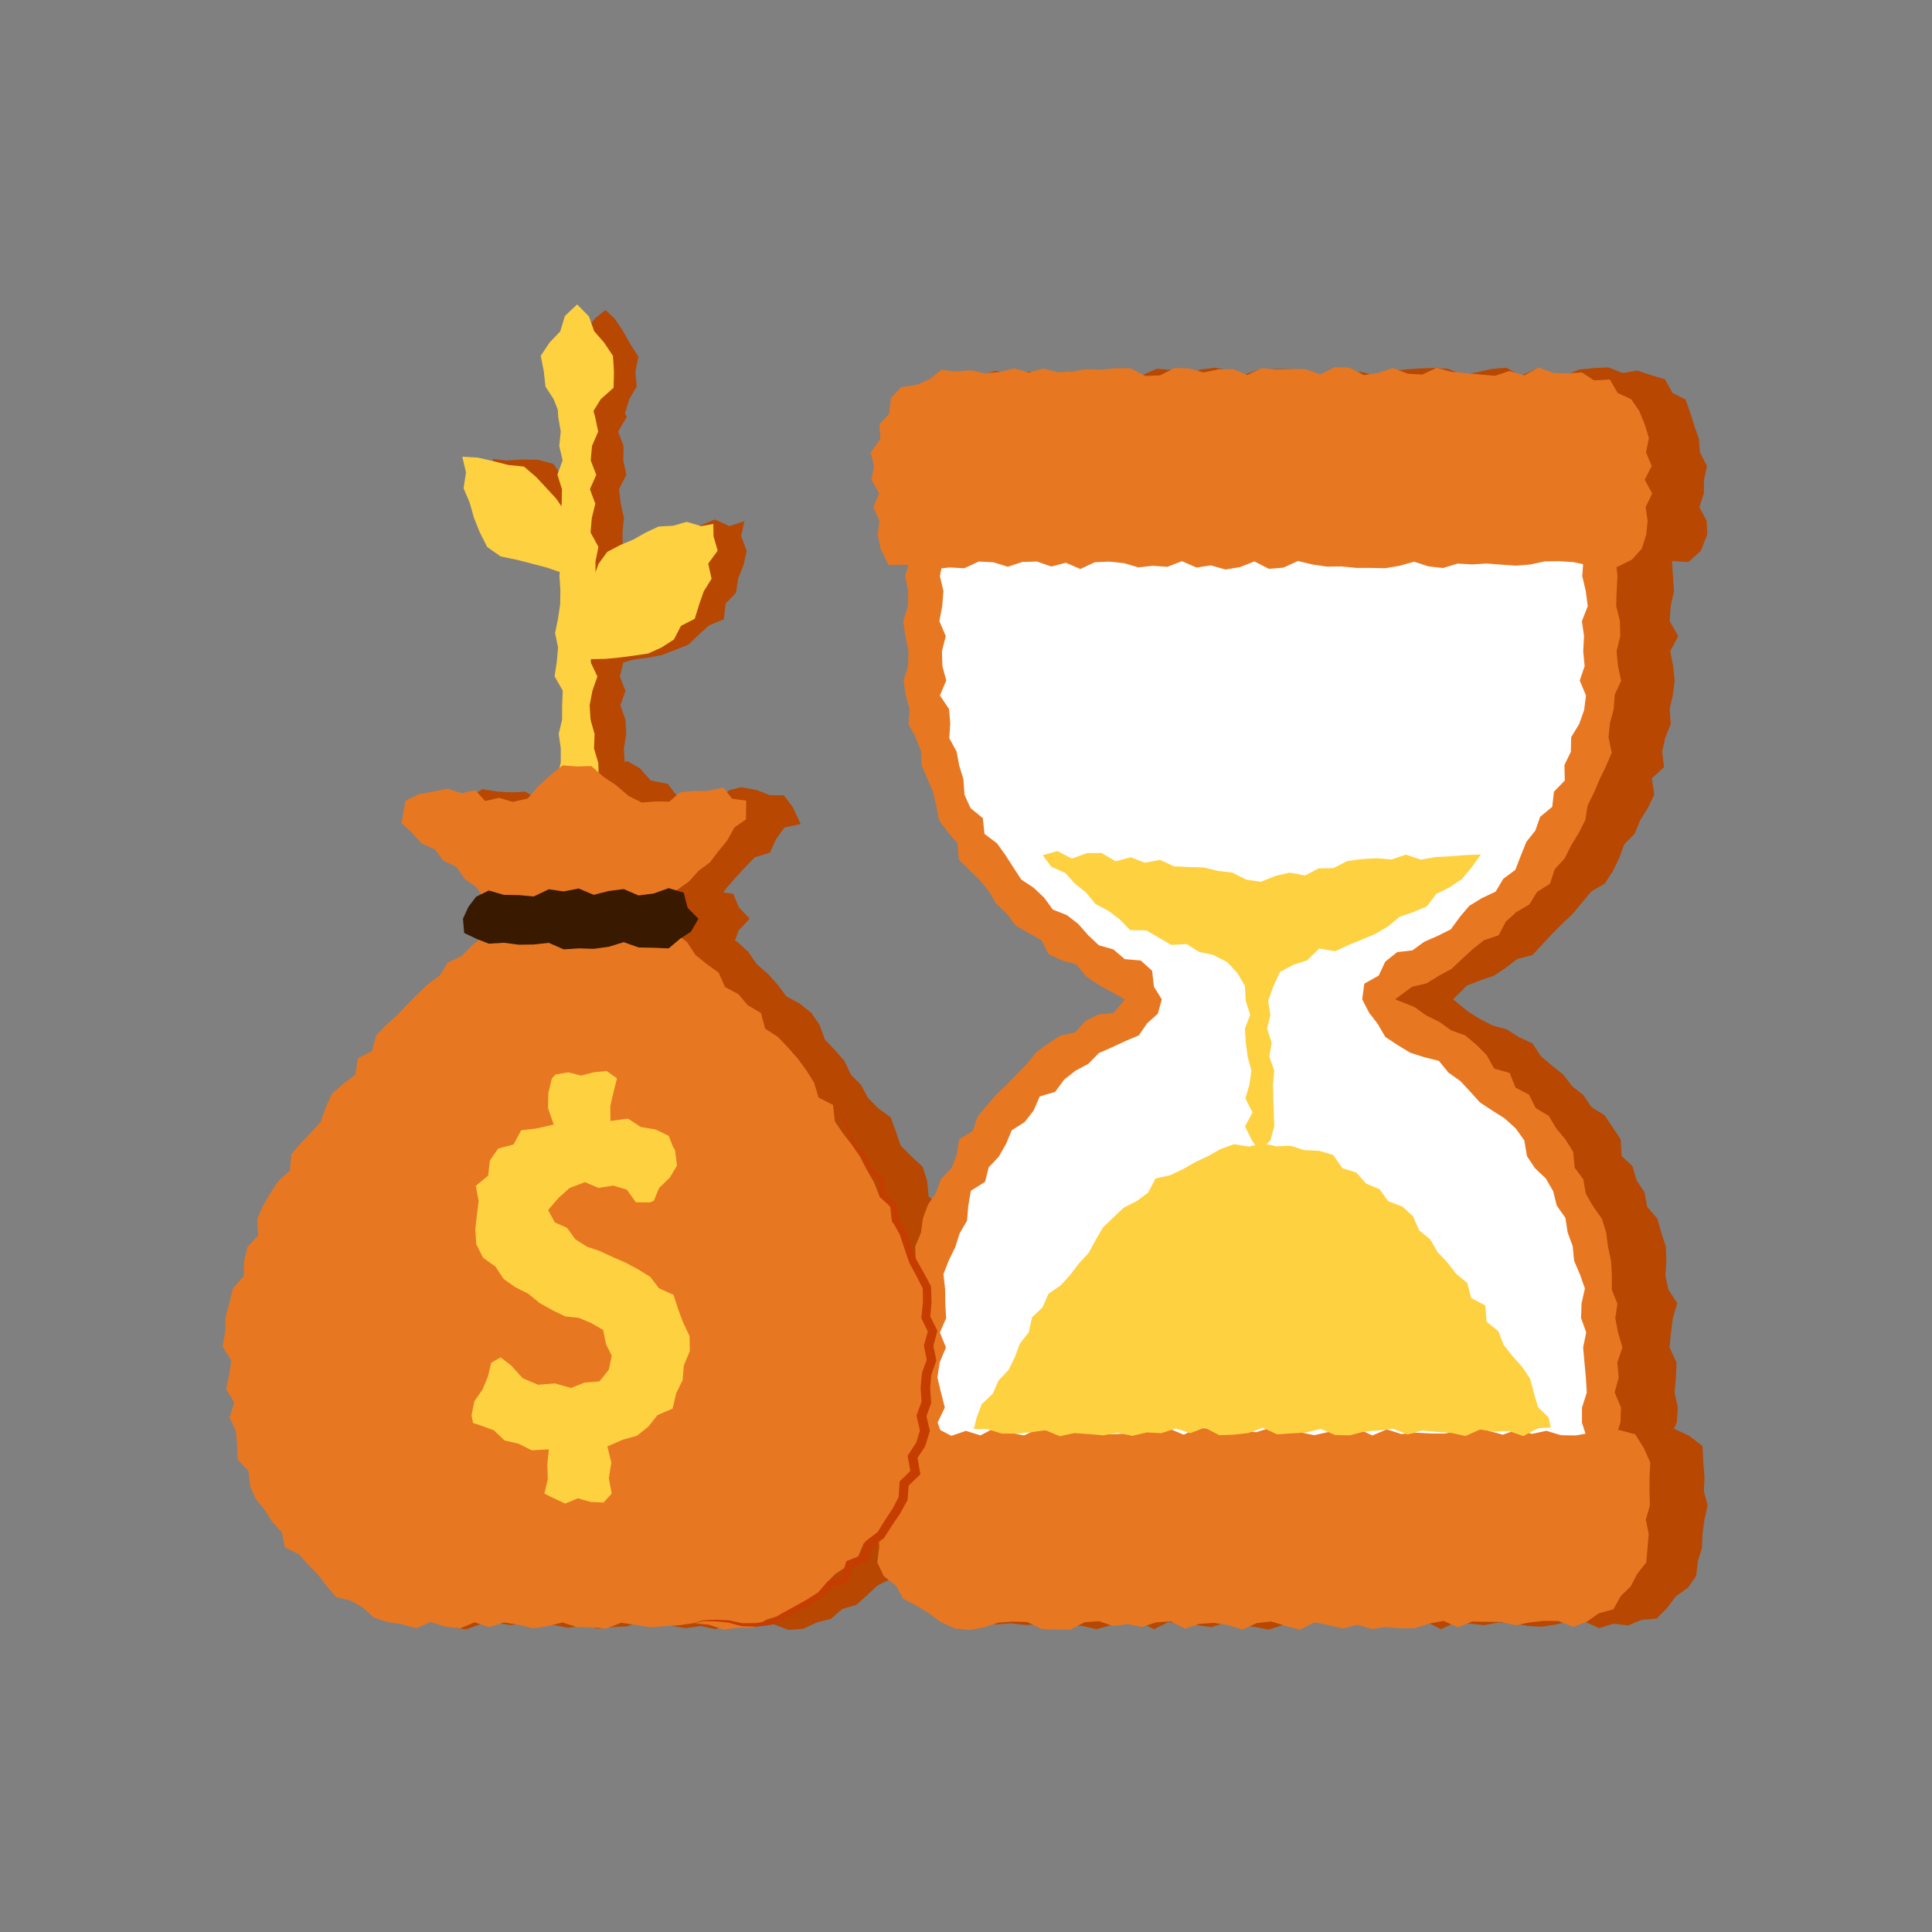 <svg width="80" height="80" viewBox="0 0 80 80" fill="none" xmlns="http://www.w3.org/2000/svg">
<rect x="0" y="0" width="80" height="80" fill="#808080" stroke="none"/>
<path d="M40.763 21.482L40.893 21.978L40.866 22.582L40.529 23.173L40.452 23.78L40.535 24.39L40.592 24.998L40.589 25.605L40.49 26.216L40.794 26.812L40.607 27.43L40.825 28.023L40.614 28.652L40.76 29.25L40.768 29.865L40.892 30.464L41.179 31.03L41.19 31.65L41.594 32.171L41.721 32.76L41.868 33.347L42.019 33.94L42.205 34.531L42.6 35.008L43.097 35.386L43.428 35.893L43.695 36.459L44.304 36.682L44.757 37.057L44.979 37.683L45.528 37.957L45.888 38.443L46.414 38.736L46.799 39.202L47.27 39.562L47.739 39.93L48.373 40.039L48.763 40.547L49.415 40.637L49.331 41.282L48.964 41.77L48.685 42.317L48.157 42.629L47.731 43.105L47.112 43.229L46.648 43.633L46.011 43.793L45.537 44.187L45.239 44.766L44.759 45.145L44.234 45.498L43.848 45.978L43.667 46.604L43.102 46.959L43.031 47.634L42.654 48.118L42.458 48.699L41.953 49.137L41.886 49.773L41.691 50.349L41.638 50.969L41.34 51.512L41.037 52.062L40.85 52.648L40.811 53.265L40.918 53.9L40.688 54.481L40.556 55.08L40.462 55.685L40.662 56.308L40.481 56.909L40.616 57.52L40.385 58.13L40.696 58.731L40.392 59.356L40.606 59.954L40.612 60.64L41.242 60.618L41.847 60.698L42.452 60.448L43.057 60.397L43.662 60.466L44.268 60.377L44.873 60.506L45.478 60.404L46.083 60.555L46.689 60.74L47.294 60.409L47.899 60.721L48.504 60.648L49.109 60.675L49.714 60.655L50.319 60.595L50.924 60.521L51.529 60.624L52.134 60.632L52.739 60.674L53.344 60.543L53.949 60.49L54.555 60.558L55.16 60.406L55.765 60.692L56.371 60.695L56.976 60.607L57.581 60.595L58.187 60.388L58.792 60.614H59.397L60.003 60.659L60.609 60.566L61.214 60.618L61.82 60.57L62.425 60.527L63.03 60.433L63.636 60.414L64.241 60.725L64.847 60.562L65.453 60.632L66.058 60.691L66.664 60.725L67.27 60.664L67.876 60.687L68.543 60.735L68.413 59.953L68.699 59.363L68.57 58.752L68.666 58.148L68.459 57.542L68.447 56.939L68.622 56.332L68.522 55.73L68.607 55.119L68.394 54.528L68.603 53.9L68.226 53.334L68.419 52.695L68.261 52.105L68.101 51.518L68.025 50.91L67.624 50.396L67.553 49.784L67.203 49.279L67.025 48.698L66.888 48.061L66.237 47.805L65.946 47.261L65.741 46.718L65.494 46.178L65.149 45.699L64.797 45.226L64.402 44.789L63.962 44.397L63.429 44.116L63.014 43.708L62.634 43.246L62.122 42.956L61.595 42.698L61.15 42.31L60.625 42.054L60.104 41.793L59.692 41.477L59.549 40.906L59.994 40.45L60.6 40.195L61.219 40.062L61.621 39.528L62.242 39.379L62.711 38.987L63.271 38.711L63.545 38.097L63.99 37.694L64.477 37.325L64.869 36.864L65.315 36.444L65.698 35.97L65.904 35.378L66.442 34.994L66.47 34.314L66.783 33.798L67.152 33.301L67.263 32.691L67.52 32.142L67.847 31.611L67.822 30.971L68.145 30.429L68.173 29.813L68.231 29.208L68.299 28.608L68.597 28.035L68.433 27.408L68.707 26.816L68.424 26.197L68.664 25.58L68.591 24.963L68.448 24.345L68.589 23.728L68.578 23.11L68.448 22.492L68.552 21.931L68.009 21.708L67.397 22.041L66.794 21.905L66.19 21.833L65.588 21.677L64.98 21.803L64.376 21.733L63.768 21.857L63.164 21.796L62.562 21.585L61.954 21.711L61.351 21.572L60.741 21.833L60.136 21.864L59.536 21.603L58.926 21.854L58.326 21.531L57.718 21.722L57.111 21.802L56.509 21.594L55.903 21.654H55.298L54.691 21.707L54.087 21.608L53.483 21.537L52.879 21.478L52.274 21.467L51.664 21.696L51.061 21.559L50.456 21.528L49.851 21.456L49.246 21.421L48.638 21.561L48.036 21.36L47.431 21.316L46.82 21.604L46.219 21.353L45.611 21.473L45.008 21.348L44.4 21.443L43.792 21.581L43.187 21.526L42.58 21.579L41.98 21.251L41.386 21.551L40.763 21.482Z" fill="#B74701"/>
<path d="M69.417 63.378L68.579 63.316L67.764 63.35L67.879 62.637L67.772 62.015L68.023 61.394L67.913 60.772L67.857 60.151L67.756 59.529L67.94 58.907L67.982 58.285L67.875 57.663L67.735 57.042L68.03 56.42L67.667 55.797L67.676 55.174L67.901 54.571L67.627 53.989L67.667 53.385L67.482 52.811L67.617 52.17L67.249 51.644L67.118 51.06L66.838 50.528L66.833 49.883L66.662 49.294L66.331 48.781L66.078 48.226L65.527 47.862L65.372 47.237L64.822 46.901L64.543 46.352L64.018 46.021L63.756 45.432L63.266 45.073L62.856 44.618L62.335 44.304L61.803 44.012L61.365 43.569L60.79 43.353L60.141 43.311L59.788 42.731L59.216 42.491L58.942 41.954L58.983 41.38L58.999 40.826L59.159 40.218L59.606 39.772L60.279 39.745L60.792 39.407L61.349 39.163L61.729 38.632L62.219 38.293L62.727 37.975L63.275 37.695L63.582 37.14L64.048 36.764L64.587 36.443L65.013 36.009L65.229 35.413L65.605 34.945L65.839 34.384L66.312 33.964L66.61 33.436L66.896 32.9L66.986 32.284L66.996 31.655L67.226 31.106L67.41 30.538L67.636 29.974L67.739 29.383L67.858 28.79L67.922 28.189L67.682 27.585L67.979 26.963L67.862 26.341L67.791 25.72L67.865 25.098L67.868 24.477L67.917 23.855L67.657 23.233L68.005 22.611L67.676 21.989L67.991 21.368L67.911 20.746L67.795 20.123L67.854 19.516L68.579 19.629L69.39 19.414L69.369 20.122L69.454 20.744L69.213 21.366L69.227 21.987L69.44 22.608L69.233 23.23L69.272 23.852L69.318 24.474L69.179 25.096L69.137 25.717L69.492 26.34L69.16 26.962L69.281 27.585L69.344 28.184L69.268 28.779L69.137 29.364L69.185 29.975L68.957 30.54L68.825 31.121L68.905 31.764L68.399 32.232L68.5 32.904L68.236 33.448L67.917 33.963L67.689 34.52L67.253 34.963L67.046 35.536L66.78 36.081L66.45 36.588L65.893 36.911L65.512 37.368L65.133 37.829L64.7 38.239L64.278 38.662L63.866 39.102L63.452 39.551L62.829 39.708L62.354 40.071L61.857 40.404L61.285 40.598L60.733 40.814L60.169 41.38L60.766 41.869L61.269 42.19L61.797 42.46L62.393 42.626L62.898 42.949L63.455 43.205L63.803 43.737L64.26 44.121L64.728 44.493L65.094 44.972L65.565 45.347L65.9 45.847L66.443 46.181L66.779 46.682L67.111 47.186L67.145 47.865L67.598 48.291L67.763 48.874L68.097 49.375L68.205 49.973L68.623 50.455L68.787 51.033L68.973 51.604L69.002 52.212L68.958 52.824L69.086 53.402L69.451 53.966L69.269 54.579L69.193 55.174L69.131 55.796L69.42 56.418L69.397 57.04L69.339 57.661L69.476 58.282L69.432 58.904L69.13 59.526L69.436 60.148L69.361 60.77L69.391 61.391L69.253 62.014L69.131 62.65L69.417 63.378ZM41.321 63.309L40.54 63.144L39.85 63.203L39.905 62.637L39.809 62.015L39.641 61.394L39.846 60.772L39.993 60.151L39.713 59.529L39.87 58.907L39.912 58.285L39.62 57.663L39.92 57.042L39.805 56.42L39.697 55.797L39.943 55.174L39.666 54.571L39.802 53.977L39.855 53.379L40.154 52.82L40.142 52.215L40.326 51.646L40.568 51.099L40.555 50.471L40.939 49.978L41.155 49.428L41.224 48.807L41.541 48.297L41.838 47.78L42.141 47.267L42.373 46.702L42.952 46.386L43.274 45.888L43.49 45.286L43.891 44.837L44.421 44.522L44.85 44.108L45.292 43.706L45.667 43.207L46.214 42.938L46.671 42.536L47.352 42.515L47.851 42.193L48.286 41.714L48.836 41.38L48.343 40.915L47.879 40.516L47.218 40.483L46.833 39.963L46.194 39.85L45.742 39.449L45.388 38.933L44.968 38.515L44.285 38.378L43.933 37.878L43.645 37.33L43.125 36.991L42.783 36.497L42.469 35.987L42.103 35.513L41.947 34.911L41.427 34.518L41.15 33.984L41.065 33.365L40.948 32.774L40.7 32.235L40.389 31.71L40.252 31.129L40.134 30.544L40.075 29.95L39.805 29.385L39.756 28.786L39.832 28.181L39.976 27.585L39.629 26.963L39.694 26.341L39.696 25.72L39.974 25.098L39.661 24.477L39.769 23.855L39.628 23.233L39.9 22.611L39.764 21.989L39.722 21.368L39.847 20.746L39.76 20.123L39.829 19.532L40.54 19.506L41.312 19.46L41.096 20.122L41.442 20.744L41.225 21.366L41.348 21.987L41.232 22.608L41.301 23.23L41.443 23.852L41.395 24.474L41.416 25.096L41.346 25.717L41.327 26.34L41.361 26.962L41.319 27.585L41.437 28.179L41.393 28.779L41.473 29.371L41.503 29.973L41.463 30.598L41.644 31.178L41.822 31.758L42.16 32.278L42.271 32.883L42.514 33.438L42.98 33.874L43.102 34.497L43.59 34.899L43.848 35.449L44.363 35.806L44.661 36.332L45.01 36.827L45.445 37.24L45.934 37.594L46.47 37.877L46.747 38.509L47.253 38.846L47.866 38.999L48.303 39.457L48.971 39.463L49.493 39.803L49.991 40.192L50.052 40.859L50.354 41.38L50.059 41.908L50.033 42.603L49.34 42.739L48.969 43.299L48.359 43.411L47.927 43.863L47.345 44.057L46.803 44.329L46.319 44.691L45.784 44.994L45.451 45.527L45.103 46.026L44.729 46.49L44.356 46.952L43.977 47.41L43.51 47.812L43.08 48.253L42.952 48.874L42.756 49.443L42.495 49.977L41.984 50.418L41.948 51.046L41.921 51.662L41.539 52.181L41.372 52.764L41.485 53.391L41.189 53.963L41.162 54.569L41.246 55.174L41.321 55.796L41.386 56.418L41.352 57.04L41.118 57.661L41.219 58.282L41.262 58.904L41.46 59.526L41.281 60.148L41.167 60.77L41.414 61.391L41.281 62.014L41.304 62.635L41.321 63.309Z" fill="#B74701"/>
<path d="M69.317 59.161L68.716 59.171L68.115 59.352L67.514 59.198L66.913 59.378L66.313 59.239L65.712 59.469L65.111 59.466L64.51 59.115L63.909 59.293L63.308 59.45L62.707 59.355L62.106 59.425L61.505 59.325L60.904 59.369L60.303 59.465L59.703 59.372L59.102 59.468L58.502 59.094L57.901 59.402L57.3 59.166L56.699 59.184L56.099 59.389L55.498 59.2L54.897 59.418L54.296 59.374L53.695 59.328L53.094 59.154L52.493 59.426L51.892 59.192L51.291 59.146L50.69 59.118L50.089 59.142L49.488 59.43L48.887 59.145L48.286 59.292L47.685 59.344L47.083 59.305L46.482 59.186L45.881 59.355L45.28 59.302L44.679 59.255L44.078 59.319L43.477 59.115L42.875 59.448L42.274 59.269L41.673 59.21L41.071 59.429L40.469 59.184L39.867 59.238L39.19 59.393L38.789 59.942L38.54 60.564L38.555 61.141L38.499 61.718L38.423 62.296L38.766 62.874L38.773 63.451L38.515 64.072L38.943 64.585V65.229L39.399 65.655L39.69 66.195L40.25 66.457L40.645 66.963L41.194 67.265L41.837 67.218L42.433 67.284L43.028 67.274L43.622 67.272L44.217 67.305L44.811 67.325L45.406 67.461L46 67.296L46.595 67.158L47.189 67.166L47.783 67.462L48.377 67.166L48.972 67.239L49.566 67.289L50.161 67.378L50.755 67.18L51.349 67.296L51.944 67.364L52.538 67.479L53.133 67.285L53.727 67.156L54.322 67.111L54.917 67.268L55.511 67.153L56.106 67.151L56.7 67.41L57.295 67.227L57.89 67.159L58.485 67.114L59.08 67.166L59.674 67.461L60.269 67.174L60.864 67.229L61.459 67.294L62.053 67.181L62.648 67.2L63.243 67.325L63.838 67.361L64.433 67.264L65.028 67.127L65.623 67.15L66.219 67.419L66.814 67.232L67.414 67.306L67.971 67.078L68.599 67.018L69.036 66.575L69.394 66.096L69.888 65.749L70.235 65.258L70.303 64.648L70.475 64.095L70.496 63.516L70.578 62.925L70.705 62.336L70.554 61.745L70.58 61.155L70.529 60.566L70.498 59.88L69.951 59.455L69.317 59.161ZM67.199 15.445L66.596 15.213L65.993 15.241L65.39 15.302L64.786 15.556L64.183 15.521L63.58 15.292L62.977 15.55L62.373 15.228L61.77 15.276L61.167 15.416L60.564 15.531L59.961 15.27L59.358 15.238L58.755 15.258L58.152 15.303L57.549 15.374L56.945 15.542L56.342 15.4L55.739 15.453L55.136 15.385L54.532 15.544L53.929 15.326L53.326 15.276L52.722 15.284L52.119 15.311L51.515 15.517L50.912 15.339L50.308 15.226L49.705 15.304L49.101 15.58L48.497 15.316L47.894 15.27L47.291 15.538L46.687 15.399L46.083 15.376L45.48 15.392L44.876 15.343L44.272 15.385L43.669 15.449L43.065 15.392L42.46 15.399L41.856 15.573L41.26 15.35L40.682 15.504L40.253 15.951L39.703 16.164L39.348 16.625L39.062 17.119L38.553 17.528L38.435 18.127L38.541 18.73L38.443 19.297L38.59 19.863L38.4 20.43L38.524 20.996L38.439 21.564L38.519 22.131L38.838 22.687L39.253 23.083L39.803 23.228L40.403 23.225L41.004 23.584L41.605 23.448L42.206 23.479L42.807 23.533L43.408 23.315L44.009 23.281L44.609 23.274L45.21 23.598L45.811 23.585L46.412 23.539L47.013 23.349L47.614 23.601L48.215 23.576L48.816 23.31L49.417 23.311L50.017 23.585L50.618 23.41L51.218 23.352L51.819 23.539L52.42 23.337L53.021 23.524L53.621 23.296L54.222 23.238L54.823 23.259L55.424 23.258L56.025 23.312L56.626 23.408L57.227 23.38L57.828 23.519L58.429 23.5L59.03 23.446L59.631 23.238L60.232 23.293L60.833 23.598L61.435 23.597L62.036 23.23L62.637 23.26L63.238 23.545L63.839 23.51L64.44 23.266L65.041 23.239L65.643 23.292L66.244 23.357L66.846 23.535L67.447 23.266L68.048 23.537L68.651 23.519L69.253 23.229L69.912 23.273L70.426 22.808L70.694 22.131L70.668 21.564L70.366 20.998L70.552 20.431L70.559 19.865L70.682 19.297L70.389 18.73L70.348 18.176L70.165 17.652L69.997 17.116L69.8 16.547L69.258 16.275L68.944 15.708L68.363 15.532L67.795 15.347L67.199 15.445ZM29.355 25.898L29.969 25.643L30.049 24.993L30.476 24.542L30.566 23.947L30.792 23.39L30.918 22.804L30.688 22.201L30.824 21.578L30.207 21.788L29.601 21.512L29.038 21.744L28.48 21.92L27.917 22.071L27.341 22.224L26.916 22.652L26.496 23.042L26.027 23.401L25.697 23.89L25.556 24.468L25.131 24.953L25.314 25.596L25.172 26.161L24.892 26.738L25.004 27.398L25.664 27.476L26.247 27.306L26.83 27.232L27.408 27.124L27.957 26.911L28.505 26.694L28.933 26.282L29.355 25.898Z" fill="#B74701"/>
<path d="M25.673 16.811L25.043 16.606L24.394 16.788L24.486 17.273L24.207 17.869L24.183 18.464L24.391 19.06L24.423 19.657L24.443 20.253L24.138 20.848L24.285 21.445L24.342 22.041L24.437 22.637L24.283 23.233L24.171 23.829L24.308 24.425L24.16 25.022L24.255 25.618L24.36 26.214L24.416 26.81L24.492 27.407L24.253 28.003L24.398 28.6L24.262 29.196L24.467 29.793L24.331 30.389L24.329 30.986L24.298 31.582L24.203 32.178L24.149 32.774L24.363 33.371L24.163 33.967L24.333 34.564L24.475 35.161L24.186 35.758L24.336 36.355L24.401 36.833L25.043 36.967L25.893 37.091L25.767 36.356L25.656 35.76L25.732 35.165L25.618 34.569L25.626 33.973L25.595 33.377L25.891 32.781L25.735 32.185L25.866 31.588L25.833 30.992L25.931 30.396L25.895 29.8L25.688 29.204L25.898 28.608L25.665 28.011L25.814 27.415L25.881 26.819L25.823 26.222L25.829 25.626L25.884 25.03L25.964 24.433L25.935 23.837L25.632 23.24L25.782 22.644L25.775 22.048L25.836 21.451L25.706 20.855L25.631 20.258L25.934 19.662L25.809 19.065L25.821 18.469L25.594 17.872L25.957 17.256L25.673 16.811Z" fill="#B74701"/>
<path d="M26.309 15.394L26.435 14.768L26.09 14.238L25.796 13.705L25.452 13.196L25.075 12.838L24.66 13.164L24.27 13.65L24.015 14.216L23.797 14.789L23.604 15.394L23.844 15.987L23.807 16.669L24.25 17.151L24.597 17.678L25.075 18.015L25.477 17.613L25.872 17.133L26.056 16.534L26.364 16.001L26.309 15.394ZM23.938 20.059L23.319 19.826L22.918 19.212L22.274 19.039L21.609 19.028L20.962 19.069L20.404 19.001L20.474 19.562L20.545 20.19L20.431 20.875L20.838 21.416L21.177 21.945L21.497 22.499L22.016 22.87L22.588 23.146L23.215 23.254L23.784 23.621L24.444 23.495L25.208 23.803L25.033 23.029L25.127 22.362L24.681 21.805L24.667 21.132L24.414 20.522L23.938 20.059ZM28.977 38.168L28.398 38.175L27.801 38.088L27.205 38.205L26.608 38.219L26.012 38.01L25.415 38.095L24.818 38.196L24.221 37.892L23.624 38.164L23.008 37.902L22.563 38.43L21.988 38.668L21.533 39.068L21.214 39.621L20.669 39.913L20.256 40.353L19.933 40.88L19.438 41.236L19.003 41.653L18.579 42.081L18.067 42.435L17.88 43.068L17.291 43.364L16.934 43.852L16.682 44.419L16.164 44.785L16.033 45.436L15.58 45.854L15.381 46.446L15.034 46.937L14.54 47.337L14.429 47.974L14.032 48.438L13.512 48.84L13.309 49.418L13.067 49.974L12.801 50.517L12.707 51.134L12.32 51.627L12.01 52.16L11.857 52.751L11.782 53.361L11.539 53.927L11.684 54.568L11.395 55.141L11.363 55.751L11.359 56.342L11.411 56.93L11.663 57.5L11.438 58.115L11.826 58.654L11.934 59.225L12.085 59.785L12.053 60.399L12.349 60.918L12.482 61.492L12.845 61.967L12.887 62.605L13.334 63.024L13.756 63.439L13.833 64.114L14.431 64.381L14.823 64.81L15.143 65.316L15.495 65.805L15.983 66.142L16.529 66.405L17.105 66.569L17.618 66.829L18.153 67.059L18.698 67.384L19.305 67.468L19.912 67.249L20.518 67.184L21.124 67.289L21.731 67.231L22.337 67.275L22.944 67.291L23.55 67.406L24.157 67.279L24.763 67.444L25.37 67.373L25.976 67.341L26.583 67.121L27.189 67.245L27.796 67.322L28.402 67.418L29.009 67.33L29.616 67.458L30.223 67.269L30.829 67.355L31.436 67.275L32.044 67.263L32.651 67.49L33.266 67.444L33.833 67.179L34.414 67.03L34.877 66.622L35.458 66.453L35.902 66.056L36.329 65.654L36.881 65.387L37.119 64.795L37.487 64.346L38.009 64.023L38.44 63.608L38.537 62.969L39.023 62.578L39.25 62.033L39.655 61.566L39.813 60.989L39.995 60.425L40.094 59.84L40.339 59.288L40.439 58.702L40.428 58.104L40.506 57.519L40.304 56.917L40.495 56.339L40.401 55.751L40.618 55.138L40.314 54.563L40.183 53.98L39.979 53.417L39.964 52.801L39.817 52.216L39.575 51.663L39.526 51.032L38.978 50.614L38.922 49.977L38.452 49.54L38.391 48.893L38.2 48.307L37.733 47.879L37.297 47.441L37.094 46.858L36.886 46.273L36.368 45.896L35.941 45.462L35.653 44.929L35.23 44.496L34.97 43.937L34.572 43.486L34.157 43.049L33.937 42.445L33.595 41.94L33.116 41.558L32.559 41.255L32.196 40.769L31.793 40.32L31.336 39.926L30.984 39.415L30.537 39.006L30.007 38.697L29.501 38.367L28.977 38.168Z" fill="#B74701"/>
<path d="M31.873 32.927L31.336 32.712L30.689 32.597L30.191 32.723L29.778 33.134L29.218 33.068L28.687 33.035L28.071 33.01L27.653 32.461L26.944 32.319L26.496 31.813L25.978 31.517L25.384 31.708L24.87 32.12L24.318 32.481L23.77 32.848L23.315 33.262L22.705 33.169L22.204 33.05L21.749 32.781L21.201 32.807L20.626 32.78L19.964 32.678L19.461 33.027L18.86 33.158L18.91 33.879L19.305 34.302L19.503 34.936L20.131 35.116L20.53 35.538L20.918 35.972L21.34 36.368L21.811 36.715L22.169 37.181L22.694 37.473L23.079 37.924L23.668 37.93L24.31 38.16L24.951 37.959L25.593 38.147L26.234 37.9L26.875 38.233L27.518 37.953L28.16 38.216L28.735 37.89L29.347 37.694L29.728 37.255L30.077 36.78L30.458 36.34L30.853 35.914L31.256 35.496L31.878 35.31L32.138 34.741L32.485 34.264L33.152 34.121L32.837 33.441L32.464 32.933L31.873 32.927ZM26.982 51.605L26.437 51.489L25.884 51.361L25.532 50.879L24.975 50.677L24.83 50.105L25.004 49.418L25.667 49.212L26.299 49.202L26.849 49.288L27.425 49.238L28.045 49.224L28.533 49.566L29.019 49.753L29.483 49.854L29.507 49.25L29.581 48.667L29.956 48.203L30.208 47.692L30.031 47.328L29.795 46.99L29.198 46.816L28.567 46.796L28.002 46.652L27.569 46.346L27.302 45.807L27.551 45.229L27.275 44.652L27.197 44.487L26.668 44.544L26.139 44.396L25.61 44.354L25.08 44.251L24.924 44.652L24.777 45.272L24.956 45.892L24.751 46.492L24.21 46.555L23.818 47.09L23.136 47.118L22.862 47.707L22.363 48.051L22.127 48.599L22.081 49.196L21.676 49.699L21.709 50.298L21.713 50.907L21.99 51.456L22.225 51.995L22.441 52.578L22.978 52.896L23.436 53.27L23.995 53.487L24.481 53.825L24.925 54.293L25.473 54.549L25.95 54.777L26.565 54.77L27.007 55.117L27.378 55.561L27.423 56.137L27.128 56.62L26.762 56.97L26.335 57.471L25.722 57.42L25.052 57.357L24.424 57.117L23.732 57.046L23.233 56.566L22.73 56.322L22.178 56.344L21.961 56.879L22.021 57.513L21.812 58.053L21.522 58.564L21.591 59.029L21.85 59.204L22.482 59.313L22.958 59.687L23.533 59.837L24.108 59.976L24.792 60.02L24.729 60.649L24.534 61.248L24.765 61.847L24.952 62.091L25.48 62.268L26.01 62.201L26.539 62.255L27.069 62.046L27.488 61.847L27.461 61.206L27.308 60.564L27.508 59.975L27.9 59.713L28.393 59.348L28.892 59.026L29.379 58.673L29.921 58.32L29.97 57.642L30.514 57.201L30.332 56.532L30.715 55.944L30.378 55.365L30.212 54.813L30.245 54.167L29.897 53.667L29.516 53.197L28.984 52.897L28.649 52.332L28.089 52.08L27.474 51.977L26.982 51.605Z" fill="#B74701"/>
<path d="M29.764 39.154L29.144 39.216L28.524 39.104L27.904 39.243L27.284 38.977L26.664 39.03L26.044 39.184L25.424 39.063L24.804 39.148L24.184 39.088L23.563 39.016L22.942 39.149L22.321 39.204L21.866 38.827L21.36 38.597L21.241 38.043L21.445 37.531L21.678 36.923L22.321 36.963L22.941 37.057L23.561 36.797L24.181 36.819L24.801 36.823L25.421 37.045L26.041 36.898L26.661 36.859L27.282 36.978L27.901 37.054L28.522 36.782L29.143 36.985L29.764 36.931L30.361 37.009L30.591 37.564L31.039 38.043L30.591 38.521L30.374 39.1L29.764 39.154Z" fill="#B74701"/>
<path d="M38.518 21.453L38.381 21.962L38.235 22.563L38.452 23.181L38.314 23.784L38.456 24.393L38.479 24.998L38.287 25.606L38.21 26.216L38.251 26.824L38.424 27.424L38.564 28.022L38.66 28.62L38.73 29.22L38.61 29.847L38.707 30.448L38.726 31.065L38.815 31.673L39.006 32.257L39.237 32.827L39.578 33.352L39.691 33.963L39.865 34.565L40.408 34.951L40.676 35.505L41.246 35.796L41.543 36.334L42.039 36.668L42.305 37.242L42.878 37.492L43.215 37.998L43.634 38.416L44.166 38.701L44.614 39.083L45.118 39.393L45.619 39.7L46.115 40.007L46.544 40.437L47.121 40.649L46.99 41.263L46.804 41.846L46.347 42.255L45.918 42.683L45.435 43.07H44.762L44.314 43.548L43.909 44.02L43.447 44.404L42.887 44.689L42.547 45.207L41.979 45.517L41.785 46.145L41.304 46.543L41.055 47.109L40.668 47.583L40.518 48.194L40.087 48.653L39.838 49.209L39.473 49.719L39.475 50.371L39.033 50.865L39.104 51.523L38.69 52.045L38.876 52.713L38.778 53.31L38.343 53.854L38.558 54.499L38.372 55.089L38.235 55.689L38.333 56.305L38.172 56.908L38.121 57.519L38.137 58.13L38.195 58.74L38.437 59.337L38.332 59.954L38.327 60.661L38.964 60.546L39.569 60.44L40.174 60.662L40.78 60.567L41.385 60.723L41.99 60.4L42.595 60.602L43.2 60.44L43.806 60.683L44.411 60.735L45.016 60.488L45.621 60.641L46.227 60.397H46.831L47.436 60.612L48.041 60.477L48.646 60.754L49.251 60.707L49.856 60.498L50.461 60.529L51.067 60.673L51.672 60.488L52.277 60.478L52.882 60.425L53.487 60.661L54.093 60.55L54.698 60.604L55.304 60.507L55.909 60.657L56.514 60.64L57.12 60.708L57.725 60.748L58.331 60.485L58.936 60.47L59.542 60.638L60.148 60.379L60.753 60.687L61.358 60.543L61.964 60.658L62.569 60.38L63.175 60.58L63.781 60.623L64.386 60.672L64.992 60.45L65.599 60.498L66.145 60.391L66.228 59.959L66.35 59.359L66.212 58.749L66.177 58.145L66.293 57.542L66.492 56.935L66.132 56.338L66.317 55.727L66.423 55.113L66.108 54.529L65.976 53.936L66.186 53.304L65.835 52.743L66.01 52.1L65.642 51.558L65.713 50.919L65.522 50.341L65.364 49.751L64.925 49.279L64.691 48.729L64.483 48.15L64.08 47.695L63.488 47.389L63.411 46.747L63.017 46.309L62.743 45.796L62.351 45.368L61.912 44.988L61.626 44.458L61.055 44.224L60.843 43.577L60.251 43.387L59.846 42.954L59.325 42.686L58.82 42.398L58.362 42.027L57.845 41.757L57.158 41.667L57.373 40.936L57.672 40.378L58.32 40.189L58.799 39.779L59.473 39.751L59.977 39.399L60.409 38.954L60.928 38.631L61.252 38.08L61.715 37.696L62.287 37.406L62.701 36.957L63.113 36.503L63.324 35.901L63.723 35.44L64.013 34.906L64.403 34.427L64.734 33.908L64.97 33.343L65.088 32.732L65.446 32.214L65.455 31.575L65.621 30.992L65.769 30.405L66.116 29.859L66.173 29.247L66.138 28.625L66.373 28.042L66.438 27.434L66.177 26.812L66.178 26.197L66.285 25.58L66.322 24.963L66.305 24.345L66.265 23.728L66.359 23.11L66.46 22.492L66.243 21.961L65.73 21.765L65.124 21.795L64.516 21.937L63.91 21.946L63.306 21.923L62.702 21.842L62.093 21.983L61.49 21.897L60.885 21.876L60.282 21.736L59.676 21.728L59.073 21.616L58.463 21.878L57.863 21.605L57.257 21.66L56.653 21.613L56.044 21.765L55.441 21.656L54.836 21.657L54.232 21.588L53.627 21.557L53.019 21.693L52.414 21.66L51.813 21.446L51.207 21.456L50.599 21.593L49.995 21.522L49.39 21.509L48.782 21.637L48.181 21.356L47.569 21.692L46.969 21.397L46.359 21.634L45.756 21.471L45.149 21.556L44.545 21.475L43.936 21.645L43.334 21.443L42.731 21.313L42.124 21.38L41.518 21.368L40.911 21.427L40.303 21.545L39.7 21.407L39.091 21.333L38.518 21.453Z" fill="white"/>
<path d="M67.128 63.365L66.301 63.227L65.476 63.362L65.662 62.637L65.47 62.015L65.697 61.394L65.627 60.772L65.666 60.151L65.704 59.529L65.505 58.907L65.508 58.285L65.705 57.663L65.667 57.042L65.61 56.42L65.553 55.797L65.682 55.174L65.468 54.578L65.488 53.977L65.628 53.352L65.422 52.771L65.181 52.207L65.123 51.602L64.914 51.036L64.82 50.429L64.463 49.923L64.315 49.328L64.013 48.803L63.56 48.371L63.229 47.876L63.118 47.219L62.762 46.726L62.309 46.313L61.784 45.98L61.277 45.646L60.878 45.201L60.466 44.761L59.978 44.414L59.58 43.928L58.968 43.775L58.391 43.589L57.88 43.278L57.362 42.938L57.047 42.395L56.696 41.94L56.406 41.38L56.493 40.732L57.09 40.396L57.36 39.819L57.857 39.424L58.485 39.353L58.974 38.997L59.53 38.754L60.076 38.481L60.447 37.972L60.838 37.51L61.354 37.193L61.932 36.92L62.248 36.389L62.747 36.019L62.974 35.43L63.203 34.861L63.575 34.392L63.775 33.822L64.275 33.408L64.346 32.782L64.795 32.318L64.78 31.676L65.045 31.133L65.06 30.522L65.391 29.981L65.596 29.401L65.671 28.798L65.414 28.179L65.616 27.585L65.558 26.963L65.592 26.341L65.503 25.72L65.745 25.098L65.663 24.477L65.518 23.855L65.563 23.233L65.748 22.611L65.691 21.989L65.537 21.368L65.635 20.746L65.7 20.123L65.672 19.63L66.301 19.408L66.992 19.557L66.964 20.122L67.131 20.744L67.04 21.366L67.205 21.987L67.194 22.608L66.912 23.23L66.977 23.852L66.942 24.474L66.923 25.096L67.079 25.717L67.093 26.34L66.939 26.962L66.999 27.585L67.129 28.186L66.864 28.768L66.821 29.36L66.667 29.935L66.605 30.525L66.74 31.169L66.501 31.727L66.237 32.271L66.005 32.82L65.74 33.354L65.642 33.964L65.37 34.499L65.056 35.01L64.787 35.548L64.378 35.995L64.182 36.595L63.645 36.935L63.328 37.452L62.79 37.766L62.351 38.164L62.058 38.727L61.452 38.932L60.988 39.298L60.547 39.702L60.106 40.119L59.58 40.405L59.069 40.72L58.475 40.859L57.767 41.38L58.564 41.696L59.064 42.05L59.602 42.314L60.091 42.665L60.672 42.874L61.136 43.262L61.562 43.692L61.87 44.248L62.513 44.428L62.753 45.033L63.313 45.324L63.586 45.877L64.131 46.207L64.442 46.724L64.827 47.19L65.145 47.702L65.205 48.352L65.563 48.837L65.669 49.44L65.971 49.956L66.327 50.461L66.51 51.032L66.586 51.632L66.71 52.215L66.744 52.813L66.743 53.41L66.973 53.983L66.887 54.583L66.999 55.174L67.182 55.796L66.971 56.418L67.026 57.04L66.861 57.661L67.122 58.282L67.1 58.904L66.897 59.526L66.933 60.148L67.08 60.77L66.987 61.391L66.943 62.014L67.223 62.624L67.128 63.365ZM39.114 63.393L38.263 63.117L37.443 63.356L37.612 62.637L37.397 62.015L37.577 61.394L37.39 60.772L37.604 60.151L37.554 59.529L37.693 58.907L37.536 58.285L37.638 57.663L37.522 57.042L37.61 56.42L37.583 55.797L37.707 55.174L37.492 54.575L37.472 53.972L37.788 53.405L37.613 52.777L37.914 52.225L37.897 51.609L38.132 51.052L38.215 50.451L38.424 49.887L38.765 49.38L38.965 48.815L39.4 48.37L39.618 47.814L39.714 47.171L40.284 46.833L40.479 46.238L40.861 45.776L41.254 45.323L41.688 44.911L42.102 44.479L42.525 44.054L42.908 43.574L43.395 43.216L43.9 42.884L44.524 42.747L44.943 42.28L45.479 42.007L46.109 41.946L46.58 41.38L46.001 41.06L45.47 40.768L44.969 40.432L44.573 39.935L43.97 39.771L43.42 39.509L43.118 38.924L42.587 38.633L42.056 38.327L41.694 37.84L41.257 37.43L40.947 36.908L40.571 36.447L40.141 36.022L39.701 35.592L39.65 34.922L39.255 34.462L38.888 33.977L38.773 33.371L38.631 32.789L38.403 32.242L38.165 31.694L38.133 31.089L37.913 30.532L37.619 29.979L37.664 29.368L37.502 28.784L37.416 28.187L37.601 27.585L37.617 26.963L37.492 26.341L37.402 25.72L37.595 25.098L37.606 24.477L37.482 23.855L37.662 23.233L37.595 22.611L37.347 21.989L37.528 21.368L37.359 20.746L37.646 20.123L37.511 19.484L38.263 19.342L38.93 19.584L38.878 20.122L38.94 20.744L39.055 21.366L38.972 21.987L39.178 22.608L39.046 23.23L38.92 23.852L39.065 24.474L39.016 25.096L38.897 25.717L39.162 26.34L39.004 26.962L39.024 27.585L39.182 28.178L38.921 28.797L39.296 29.357L39.349 29.95L39.307 30.57L39.608 31.111L39.719 31.7L39.894 32.274L39.937 32.907L40.188 33.462L40.696 33.877L40.766 34.531L41.282 34.919L41.631 35.404L41.956 35.91L42.287 36.418L42.801 36.76L43.234 37.17L43.596 37.663L44.179 37.895L44.648 38.258L45.055 38.722L45.504 39.144L46.1 39.312L46.573 39.715L47.237 39.773L47.706 40.197L47.781 40.857L48.107 41.38L47.944 41.975L47.493 42.379L47.157 42.874L46.604 43.106L46.055 43.362L45.499 43.607L45.064 44.052L44.531 44.337L44.058 44.711L43.693 45.211L43.055 45.401L42.793 45.995L42.424 46.466L41.894 46.803L41.654 47.376L41.357 47.895L40.94 48.337L40.789 48.937L40.202 49.308L40.095 49.924L40.043 50.546L39.738 51.068L39.556 51.637L39.289 52.187L39.067 52.759L39.134 53.381L39.142 53.984L39.178 54.582L38.919 55.174L39.17 55.796L38.909 56.418L38.816 57.04L38.964 57.661L39.124 58.282L38.824 58.904L39.047 59.526L39.071 60.148L38.897 60.77L38.91 61.391L39.175 62.014L39.151 62.624L39.114 63.393Z" fill="#E87722"/>
<path d="M67.039 59.211L66.438 59.46L65.837 59.336L65.236 59.44L64.636 59.429L64.035 59.247L63.434 59.375L62.833 59.192L62.232 59.408L61.631 59.243L61.03 59.117L60.429 59.243L59.829 59.361L59.228 59.357L58.627 59.323L58.026 59.381L57.425 59.187L56.825 59.44L56.224 59.154L55.623 59.375L55.022 59.293L54.422 59.428L53.821 59.305L53.22 59.172L52.619 59.113L52.019 59.305L51.418 59.236L50.817 59.303L50.216 59.169L49.615 59.122L49.014 59.408L48.413 59.155L47.812 59.331L47.211 59.15L46.61 59.366L46.008 59.388L45.407 59.113L44.806 59.248L44.205 59.131L43.603 59.283L43.003 59.159L42.402 59.437L41.8 59.321L41.199 59.121L40.598 59.436L39.996 59.249L39.395 59.455L38.793 59.14L38.191 59.409L37.589 59.339L37.01 59.56L36.609 59.999L36.176 60.564L36.16 61.141L36.253 61.718L36.244 62.296L36.424 62.874L36.384 63.451L36.407 64.045L36.327 64.695L36.595 65.266L37.106 65.667L37.403 66.204L37.949 66.489L38.451 66.798L38.951 67.159L39.526 67.428L40.156 67.492L40.75 67.385L41.345 67.189L41.939 67.146L42.534 67.166L43.128 67.45L43.723 67.478L44.317 67.483L44.912 67.175L45.506 67.13L46.1 67.333L46.694 67.25L47.289 67.368L47.883 67.176L48.477 67.14L49.072 67.44L49.666 67.242L50.261 67.2L50.855 67.295L51.45 67.476L52.044 67.209L52.639 67.142L53.233 67.326L53.828 67.481L54.423 67.177L55.018 67.297L55.612 67.434L56.207 67.275L56.802 67.454L57.397 67.37L57.992 67.427L58.587 67.418L59.181 67.228L59.776 67.12L60.37 67.382L60.965 67.144L61.56 67.156L62.155 67.162L62.75 67.298L63.345 67.18L63.941 67.117L64.537 67.125L65.145 67.36L65.716 67.146L66.209 66.8L66.806 66.639L67.112 66.092L67.525 65.686L67.792 65.174L68.168 64.695L68.221 64.099L68.27 63.516L68.151 62.925L68.318 62.336L68.301 61.745L68.304 61.155L68.336 60.564L68.07 59.966L67.712 59.391L67.039 59.211ZM64.922 15.464L64.319 15.444L63.715 15.219L63.112 15.542L62.509 15.36L61.905 15.56L61.302 15.506L60.699 15.451L60.095 15.395L59.492 15.23L58.89 15.511L58.287 15.473L57.684 15.24L57.08 15.438L56.477 15.532L55.874 15.223L55.271 15.204L54.668 15.504L54.065 15.287L53.461 15.278L52.858 15.303L52.255 15.245L51.651 15.525L51.048 15.285L50.445 15.297L49.841 15.423L49.238 15.257L48.634 15.239L48.031 15.543L47.427 15.568L46.823 15.253L46.22 15.247L45.616 15.306L45.013 15.286L44.409 15.378L43.806 15.415L43.202 15.26L42.598 15.429L41.995 15.255L41.391 15.401L40.787 15.459L40.183 15.335L39.578 15.383L38.976 15.314L38.481 15.712L37.965 15.932L37.316 16.034L36.891 16.475L36.816 17.137L36.413 17.579L36.456 18.181L36.053 18.73L36.191 19.297L36.086 19.863L36.404 20.43L36.161 20.996L36.417 21.564L36.344 22.131L36.469 22.74L36.796 23.393L37.525 23.387L38.126 23.347L38.727 23.561L39.328 23.497L39.928 23.53L40.529 23.253L41.13 23.281L41.731 23.467L42.332 23.27L42.933 23.25L43.534 23.458L44.135 23.301L44.735 23.56L45.336 23.279L45.937 23.255L46.538 23.317L47.139 23.494L47.739 23.428L48.34 23.471L48.941 23.236L49.542 23.5L50.142 23.412L50.743 23.581L51.344 23.482L51.945 23.248L52.545 23.554L53.146 23.504L53.747 23.229L54.348 23.375L54.949 23.463L55.55 23.454L56.151 23.515H56.752L57.353 23.53L57.955 23.427L58.556 23.259L59.157 23.453L59.758 23.519L60.359 23.336L60.961 23.372L61.561 23.334L62.163 23.38L62.764 23.422L63.365 23.376L63.966 23.245L64.568 23.237L65.169 23.279L65.771 23.409L66.373 23.454L66.975 23.472L67.577 23.174L67.987 22.714L68.169 22.131L68.226 21.564L68.142 20.998L68.415 20.431L68.102 19.865L68.394 19.297L68.159 18.73L68.278 18.139L68.105 17.572L67.881 17.022L67.544 16.53L66.983 16.271L66.662 15.715L66.004 15.751L65.505 15.42L64.922 15.464Z" fill="#E87722"/>
<path d="M61.32 35.384L60.656 35.408L60.049 35.458L59.441 35.488L58.839 35.596L58.215 35.388L57.621 35.59L57.002 35.538L56.39 35.572L55.782 35.656L55.217 35.946L54.597 35.959L54.039 36.252L53.405 36.134L52.82 36.266L52.214 36.511L51.603 36.423L51.029 36.132L50.428 36.062L49.838 35.918L49.22 35.901L48.609 35.871L48.035 35.605L47.408 35.724L46.821 35.497L46.2 35.664L45.611 35.319L45 35.327L44.385 35.555L43.782 35.239L43.175 35.414L43.532 35.891L44.112 36.148L44.508 36.588L44.97 36.956L45.356 37.429L45.885 37.709L46.363 38.066L46.799 38.515L47.463 38.524L47.978 38.822L48.499 39.126L49.137 39.093L49.657 39.418L50.238 39.541L50.814 39.837L51.241 40.294L51.551 40.828L51.582 41.444L51.767 42.02L51.549 42.598L51.586 43.175L51.661 43.752L51.817 44.33L51.738 44.907L51.569 45.484L51.864 46.062L51.555 46.64L51.836 47.218L52.154 47.662L52.606 47.218L52.763 46.641L52.745 46.064L52.726 45.487L52.712 44.91L52.763 44.332L52.56 43.755L52.656 43.178L52.471 42.6L52.603 42.022L52.511 41.444L52.732 40.823L53.002 40.245L53.565 39.946L54.12 39.769L54.623 39.277L55.282 39.389L55.837 39.132L56.398 38.904L56.956 38.668L57.478 38.36L57.949 37.966L58.529 37.766L59.094 37.521L59.472 37.016L60.029 36.743L60.536 36.395L60.931 35.927L61.32 35.384Z" fill="#FED141"/>
<path d="M40.326 59.169L40.44 58.7L40.651 58.143L41.106 57.712L41.343 57.17L41.76 56.727L42.022 56.199L42.23 55.635L42.598 55.169L42.732 54.552L43.171 54.132L43.41 53.578L43.925 53.219L44.323 52.781L44.679 52.313L45.078 51.88L45.365 51.351L45.671 50.829L46.098 50.416L46.528 50.007L47.075 49.731L47.546 49.38L47.846 48.8L48.468 48.658L48.997 48.404L49.502 48.116L50.028 47.87L50.545 47.577L51.103 47.379L51.71 47.477L52.282 47.347L52.855 47.465L53.447 47.445L54.005 47.625L54.623 47.652L55.204 47.826L55.585 48.371L56.164 48.553L56.566 49.007L57.126 49.244L57.48 49.739L58.074 49.965L58.513 50.367L58.764 50.947L59.226 51.325L59.525 51.845L59.931 52.274L60.291 52.741L60.76 53.13L60.917 53.744L61.505 54.057L61.557 54.731L62.043 55.121L62.259 55.681L62.626 56.15L63.03 56.6L63.36 57.094L63.516 57.683L63.684 58.261L64.126 58.7L64.216 59.112L63.68 59.141L63.081 59.465L62.481 59.259L61.881 59.273L61.281 59.195L60.681 59.461L60.082 59.331L59.483 59.293L58.883 59.233L58.284 59.402L57.684 59.159L57.084 59.231L56.485 59.28L55.885 59.437L55.285 59.421L54.686 59.166L54.086 59.319L53.486 59.353L52.886 59.392L52.286 59.121L51.687 59.34L51.087 59.406L50.487 59.429L49.887 59.114L49.287 59.344L48.687 59.151L48.087 59.346L47.487 59.313L46.887 59.457L46.286 59.328L45.687 59.435L45.087 59.383L44.487 59.341L43.887 59.47L43.286 59.224L42.686 59.307L42.086 59.362L41.486 59.363L40.894 59.18L40.326 59.169ZM28.199 25.915L28.768 25.624L28.95 25.033L29.144 24.481L29.465 23.967L29.327 23.338L29.717 22.802L29.546 22.202L29.537 21.693L29.032 21.787L28.437 21.608L27.868 21.771L27.273 21.801L26.736 22.053L26.227 22.342L25.682 22.568L25.142 22.854L24.783 23.349L24.575 23.918L24.363 24.46L24.128 24.999L23.892 25.553L23.991 26.161L23.95 26.742L23.908 27.32L24.486 27.295L25.071 27.283L25.655 27.227L26.241 27.149L26.841 27.06L27.393 26.811L27.905 26.482L28.199 25.915Z" fill="#FED141"/>
<path d="M24.511 16.794L23.868 16.577L23.075 16.608L23.116 17.273L23.22 17.869L23.157 18.464L23.297 19.06L23.081 19.657L23.269 20.253L23.258 20.848L23.168 21.445L23.307 22.041L23.15 22.637L23.231 23.233L23.164 23.829L23.204 24.425L23.196 25.022L23.106 25.618L22.985 26.214L23.108 26.81L23.056 27.407L22.965 28.003L23.302 28.6L23.278 29.196L23.276 29.793L23.135 30.389L23.221 30.986L23.22 31.582L23.069 32.178L23.085 32.774L23.279 33.371L23.308 33.967L23.075 34.564L23.014 35.161L23.006 35.758L23.217 36.355L23.048 37.055L23.868 36.971L24.512 36.835L24.771 36.356L24.423 35.76L24.779 35.165L24.47 34.569L24.741 33.973L24.537 33.377L24.437 32.781L24.795 32.185L24.773 31.588L24.597 30.992L24.621 30.396L24.453 29.8L24.417 29.204L24.53 28.608L24.737 28.011L24.455 27.415L24.498 26.819L24.569 26.222L24.544 25.626L24.698 25.03L24.569 24.433L24.658 23.837L24.659 23.24L24.78 22.644L24.454 22.048L24.506 21.451L24.651 20.855L24.428 20.258L24.691 19.662L24.461 19.065L24.514 18.469L24.77 17.872L24.645 17.271L24.511 16.794Z" fill="#FED141"/>
<path d="M25.423 15.394L25.383 14.737L25.019 14.189L24.605 13.716L24.386 13.103L23.9 12.606L23.391 13.082L23.2 13.719L22.761 14.179L22.391 14.73L22.521 15.394L22.587 16.007L22.926 16.531L23.152 17.1L23.404 17.694L23.9 17.907L24.335 17.64L24.561 17.041L24.875 16.531L25.407 16.056L25.423 15.394ZM22.62 20.2L22.196 19.746L21.696 19.32L21.039 19.252L20.424 19.095L19.796 18.95L19.141 18.911L19.297 19.562L19.195 20.217L19.45 20.82L19.623 21.435L19.864 22.039L20.176 22.653L20.732 23.041L21.399 23.179L22.017 23.338L22.631 23.499L23.253 23.713L23.937 23.707L23.805 23.033L23.854 22.379L23.822 21.713L23.391 21.177L23.036 20.653L22.62 20.2Z" fill="#FED141"/>
<path d="M26.912 38.075L26.32 38.058L25.724 37.873L25.127 38.173L24.531 37.94L23.934 38.093L23.337 38.116L22.741 38.044L22.144 38.203L21.546 37.997L20.973 38.214L20.396 38.305L20.001 38.785L19.532 39.16L19.11 39.591L18.541 39.859L18.214 40.39L17.723 40.748L17.288 41.167L16.861 41.594L16.447 42.033L15.994 42.44L15.573 42.876L15.404 43.518L14.821 43.824L14.712 44.502L14.213 44.879L13.746 45.287L13.491 45.846L13.292 46.438L12.887 46.892L12.456 47.333L12.061 47.801L12.006 48.468L11.533 48.893L11.197 49.401L10.891 49.925L10.651 50.484L10.688 51.159L10.25 51.63L10.105 52.221L10.091 52.848L9.647 53.346L9.503 53.936L9.338 54.527L9.329 55.141L9.214 55.751L9.574 56.334L9.49 56.922L9.362 57.52L9.699 58.074L9.505 58.693L9.765 59.243L9.818 59.832L9.842 60.439L10.289 60.911L10.348 61.516L10.584 62.056L10.96 62.522L11.27 63.016L11.668 63.447L11.801 64.078L12.376 64.36L12.762 64.794L13.17 65.206L13.529 65.678L13.917 66.128L14.532 66.284L15.028 66.568L15.483 66.984L16.049 67.166L16.637 67.253L17.228 67.425L17.834 67.162L18.44 67.356L19.047 67.427L19.653 67.178L20.259 67.376L20.866 67.182L21.472 67.278L22.079 67.423L22.686 67.334L23.292 67.183L23.899 67.375L24.505 67.388L25.112 67.436L25.718 67.195L26.325 67.285L26.931 67.381L27.538 67.337L28.145 67.295L28.751 67.209L29.358 67.277L29.966 67.478L30.573 67.402L31.182 67.398L31.729 67.07L32.286 66.896L32.849 66.719L33.362 66.425L33.876 66.118L34.186 65.58L34.595 65.168L35.091 64.843L35.531 64.453L35.771 63.896L36.248 63.527L36.721 63.134L36.861 62.531L37.283 62.086L37.465 61.519L37.541 60.92L37.629 60.338L38.011 59.838L38.115 59.259L38.083 58.658L38.197 58.085L38.494 57.524L38.524 56.933L38.286 56.336L38.272 55.751L38.227 55.161L38.199 54.568L38.131 53.975L38.022 53.386L37.839 52.815L37.72 52.222L37.582 51.631L37.399 51.052L36.935 50.598L36.863 49.968L36.412 49.521L36.193 48.958L35.891 48.439L35.616 47.903L35.277 47.405L34.904 46.93L34.569 46.433L34.496 45.754L33.891 45.443L33.711 44.83L33.388 44.317L33.03 43.829L32.629 43.376L32.212 42.937L31.685 42.595L31.51 41.946L30.965 41.625L30.575 41.165L30.019 40.868L29.759 40.275L29.265 39.92L28.796 39.541L28.453 39.013L27.973 38.641L27.337 38.489L26.912 38.075Z" fill="#E87722"/>
<path d="M29.952 32.613L29.256 32.753L28.66 32.754L28.141 32.816L27.719 33.194L27.179 33.186L26.57 33.229L26.029 32.958L25.529 32.527L24.981 32.159L24.486 31.72L23.901 31.737L23.296 31.693L22.783 32.107L22.293 32.554L21.849 33.065L21.229 33.204L20.663 33.035L20.09 33.169L19.688 32.724L19.112 32.843L18.54 32.659L17.932 32.779L17.32 32.893L16.785 33.165L16.629 34.089L17.06 34.479L17.445 34.915L18.005 35.167L18.36 35.636L18.908 35.9L19.237 36.395L19.721 36.728L20.063 37.21L20.516 37.577L20.957 38.035L21.591 38.234L22.232 37.872L22.873 38.159L23.515 38.088L24.156 38.072L24.798 38.075L25.44 38.023L26.082 37.9L26.659 37.895L27.239 37.662L27.534 37.133L28.053 36.838L28.532 36.499L28.919 36.065L29.389 35.719L29.745 35.252L30.116 34.799L30.409 34.265L30.89 33.93L30.9 33.149L30.32 33.076L29.952 32.613Z" fill="#E87722"/>
<path d="M24.828 51.799L24.301 51.62L23.828 51.319L23.48 50.841L22.975 50.618L22.696 50.105L23.136 49.594L23.584 49.193L24.221 48.952L24.783 49.188L25.385 49.093L25.953 49.259L26.33 49.783L26.92 49.79L27.076 49.718L27.29 49.195L27.738 48.76L28.033 48.264L27.952 47.618L27.865 47.482L27.692 47.034L27.142 46.767L26.534 46.667L26.005 46.32L25.279 46.416L25.271 45.807L25.403 45.229L25.549 44.652L25.12 44.349L24.591 44.399L24.061 44.536L23.532 44.402L23.002 44.494L22.852 44.652L22.703 45.272L22.695 45.892L22.927 46.564L22.203 46.73L21.58 46.803L21.264 47.392L20.632 47.556L20.285 48.05L20.213 48.681L19.702 49.103L19.819 49.731L19.748 50.298L19.68 50.9L19.721 51.522L20.001 52.078L20.518 52.451L20.848 52.954L21.336 53.301L21.87 53.568L22.34 53.954L22.866 54.249L23.41 54.511L23.971 54.57L24.478 54.785L24.972 55.069L25.095 55.665L25.33 56.137L25.209 56.715L24.823 57.2L24.208 57.249L23.644 57.472L22.984 57.285L22.28 57.339L21.643 57.068L21.17 56.546L20.733 56.207L20.339 56.427L20.205 56.993L19.984 57.528L19.643 58.021L19.525 58.595L19.586 58.92L19.904 59.026L20.449 59.226L20.895 59.648L21.472 59.78L22.015 60.054L22.727 60.016L22.662 60.649L22.684 61.248L22.542 61.847L22.874 62.012L23.403 62.26L23.932 62.042L24.462 62.194L24.991 62.215L25.329 61.847L25.21 61.206L25.315 60.564L25.151 59.894L25.783 59.616L26.375 59.453L26.849 59.071L27.224 58.598L27.852 58.327L27.999 57.695L28.267 57.149L28.317 56.541L28.564 55.944L28.555 55.331L28.29 54.767L28.08 54.21L27.889 53.617L27.286 53.344L26.927 52.872L26.424 52.562L25.906 52.283L25.365 52.048L24.828 51.799Z" fill="#FED141"/>
<path d="M27.686 39.271L27.066 39.245L26.446 39.233L25.826 39.012L25.207 39.204L24.586 39.289L23.966 39.27L23.346 39.312L22.726 39.041L22.106 39.109L21.485 39.118L20.864 39.037L20.243 39.076L19.755 38.886L19.221 38.633L19.17 38.043L19.398 37.548L19.714 37.133L20.243 36.874L20.864 37.054L21.484 37.064L22.103 37.121L22.723 36.823L23.343 36.912L23.963 36.791L24.584 37.053L25.204 36.895L25.824 36.815L26.444 37.079L27.065 36.999L27.686 36.777L28.31 36.963L28.471 37.589L28.919 38.043L28.611 38.577L28.165 38.869L27.686 39.271Z" fill="#391900"/>
<path d="M28.6 67.241L29.125 67.093H29.129L29.659 67.068C29.661 67.069 30.19 67.096 30.192 67.097H30.2L30.733 67.216L30.719 67.214L31.317 67.208H31.305L31.896 67.105L31.865 67.116L32.372 66.808C32.634 66.669 33.148 66.385 33.405 66.239L33.899 65.922L33.869 65.947L34.255 65.5L34.28 65.472L34.319 65.459L34.935 65.256L34.836 65.356C34.853 65.301 35.035 64.677 35.045 64.645L35.119 64.616L35.728 64.375L35.628 64.48L35.819 63.876L35.835 63.825L35.88 63.791L36.367 63.422L36.323 63.47L36.634 62.964L36.961 62.468L36.952 62.484L37.227 61.96L37.205 62.036L37.248 61.414L37.253 61.341L37.306 61.289L37.768 60.837L37.712 61.01L37.595 60.356L37.581 60.28C37.589 60.274 37.938 59.731 37.96 59.701L37.936 59.752L38.107 59.187L38.103 59.289L37.963 58.67L37.95 58.613L37.97 58.558L38.174 57.999L38.163 58.081L38.121 57.49V57.474C38.127 57.438 38.168 56.856 38.184 56.831L38.39 56.254L38.383 56.357L38.264 55.768L38.255 55.723L38.267 55.68L38.435 55.073L38.447 55.203L38.172 54.626L38.149 54.579L38.154 54.53L38.218 53.911V53.932L38.208 53.311L38.227 53.386L37.949 52.838L37.657 52.297L37.65 52.284C37.548 51.998 37.355 51.421 37.263 51.13L37.274 51.154L36.986 50.623L36.973 50.598L36.97 50.574L36.901 49.944L36.943 50.022L36.454 49.588L36.416 49.555V49.509L36.398 48.842L36.432 48.913L35.956 48.481L35.94 48.466L35.934 48.449L35.716 47.881L35.73 47.902L35.313 47.447L35.305 47.438L35.302 47.429C35.302 47.429 34.892 46.255 34.897 46.267L34.624 45.723L34.933 46.248C35.095 46.627 35.247 47.01 35.402 47.392L35.391 47.374L35.83 47.808L35.838 47.816L35.844 47.829L36.089 48.385L36.066 48.354L36.563 48.762L36.595 48.788L36.598 48.833L36.639 49.499L36.6 49.419L37.104 49.836L37.139 49.865L37.146 49.914L37.238 50.541L37.222 50.493L37.524 51.016L37.53 51.026L37.535 51.04L37.735 51.606L37.946 52.168L37.935 52.145C38.094 52.412 38.392 52.954 38.534 53.23L38.552 53.264V53.305L38.572 53.925V53.946L38.517 54.566L38.5 54.469L38.784 55.042L38.814 55.103L38.796 55.172L38.637 55.782L38.64 55.694L38.762 56.282L38.773 56.334L38.755 56.385L38.552 56.963L38.562 56.915L38.512 57.495V57.463L38.557 58.053L38.56 58.095L38.546 58.135L38.344 58.695L38.351 58.583L38.492 59.202L38.504 59.254L38.488 59.305L38.314 59.869L38.305 59.897L38.29 59.92L37.951 60.431L37.98 60.289L38.093 60.944L38.111 61.046C38.077 61.081 37.621 61.518 37.573 61.567L37.631 61.443L37.584 62.065L37.581 62.107L37.562 62.142L37.279 62.662L37.274 62.671L37.27 62.677L36.939 63.163L36.623 63.659L36.604 63.688L36.578 63.707L36.086 64.068L36.147 63.983L35.946 64.583L35.92 64.661C35.845 64.691 35.31 64.883 35.231 64.914L35.326 64.812L35.122 65.445L35.097 65.522L35.023 65.544L34.402 65.731L34.466 65.69L34.068 66.127L34.053 66.143L34.038 66.152L33.526 66.455L32.996 66.727L32.468 66.989L31.951 67.272L31.934 67.281L31.919 67.283L31.324 67.358H31.316C31.316 67.358 30.719 67.336 30.714 67.336H30.701L30.175 67.191H30.183L29.654 67.137C29.668 67.14 29.126 67.128 29.128 67.129C29.145 67.129 28.597 67.24 28.599 67.242L28.6 67.241Z" fill="#C63D00"/>
</svg>
